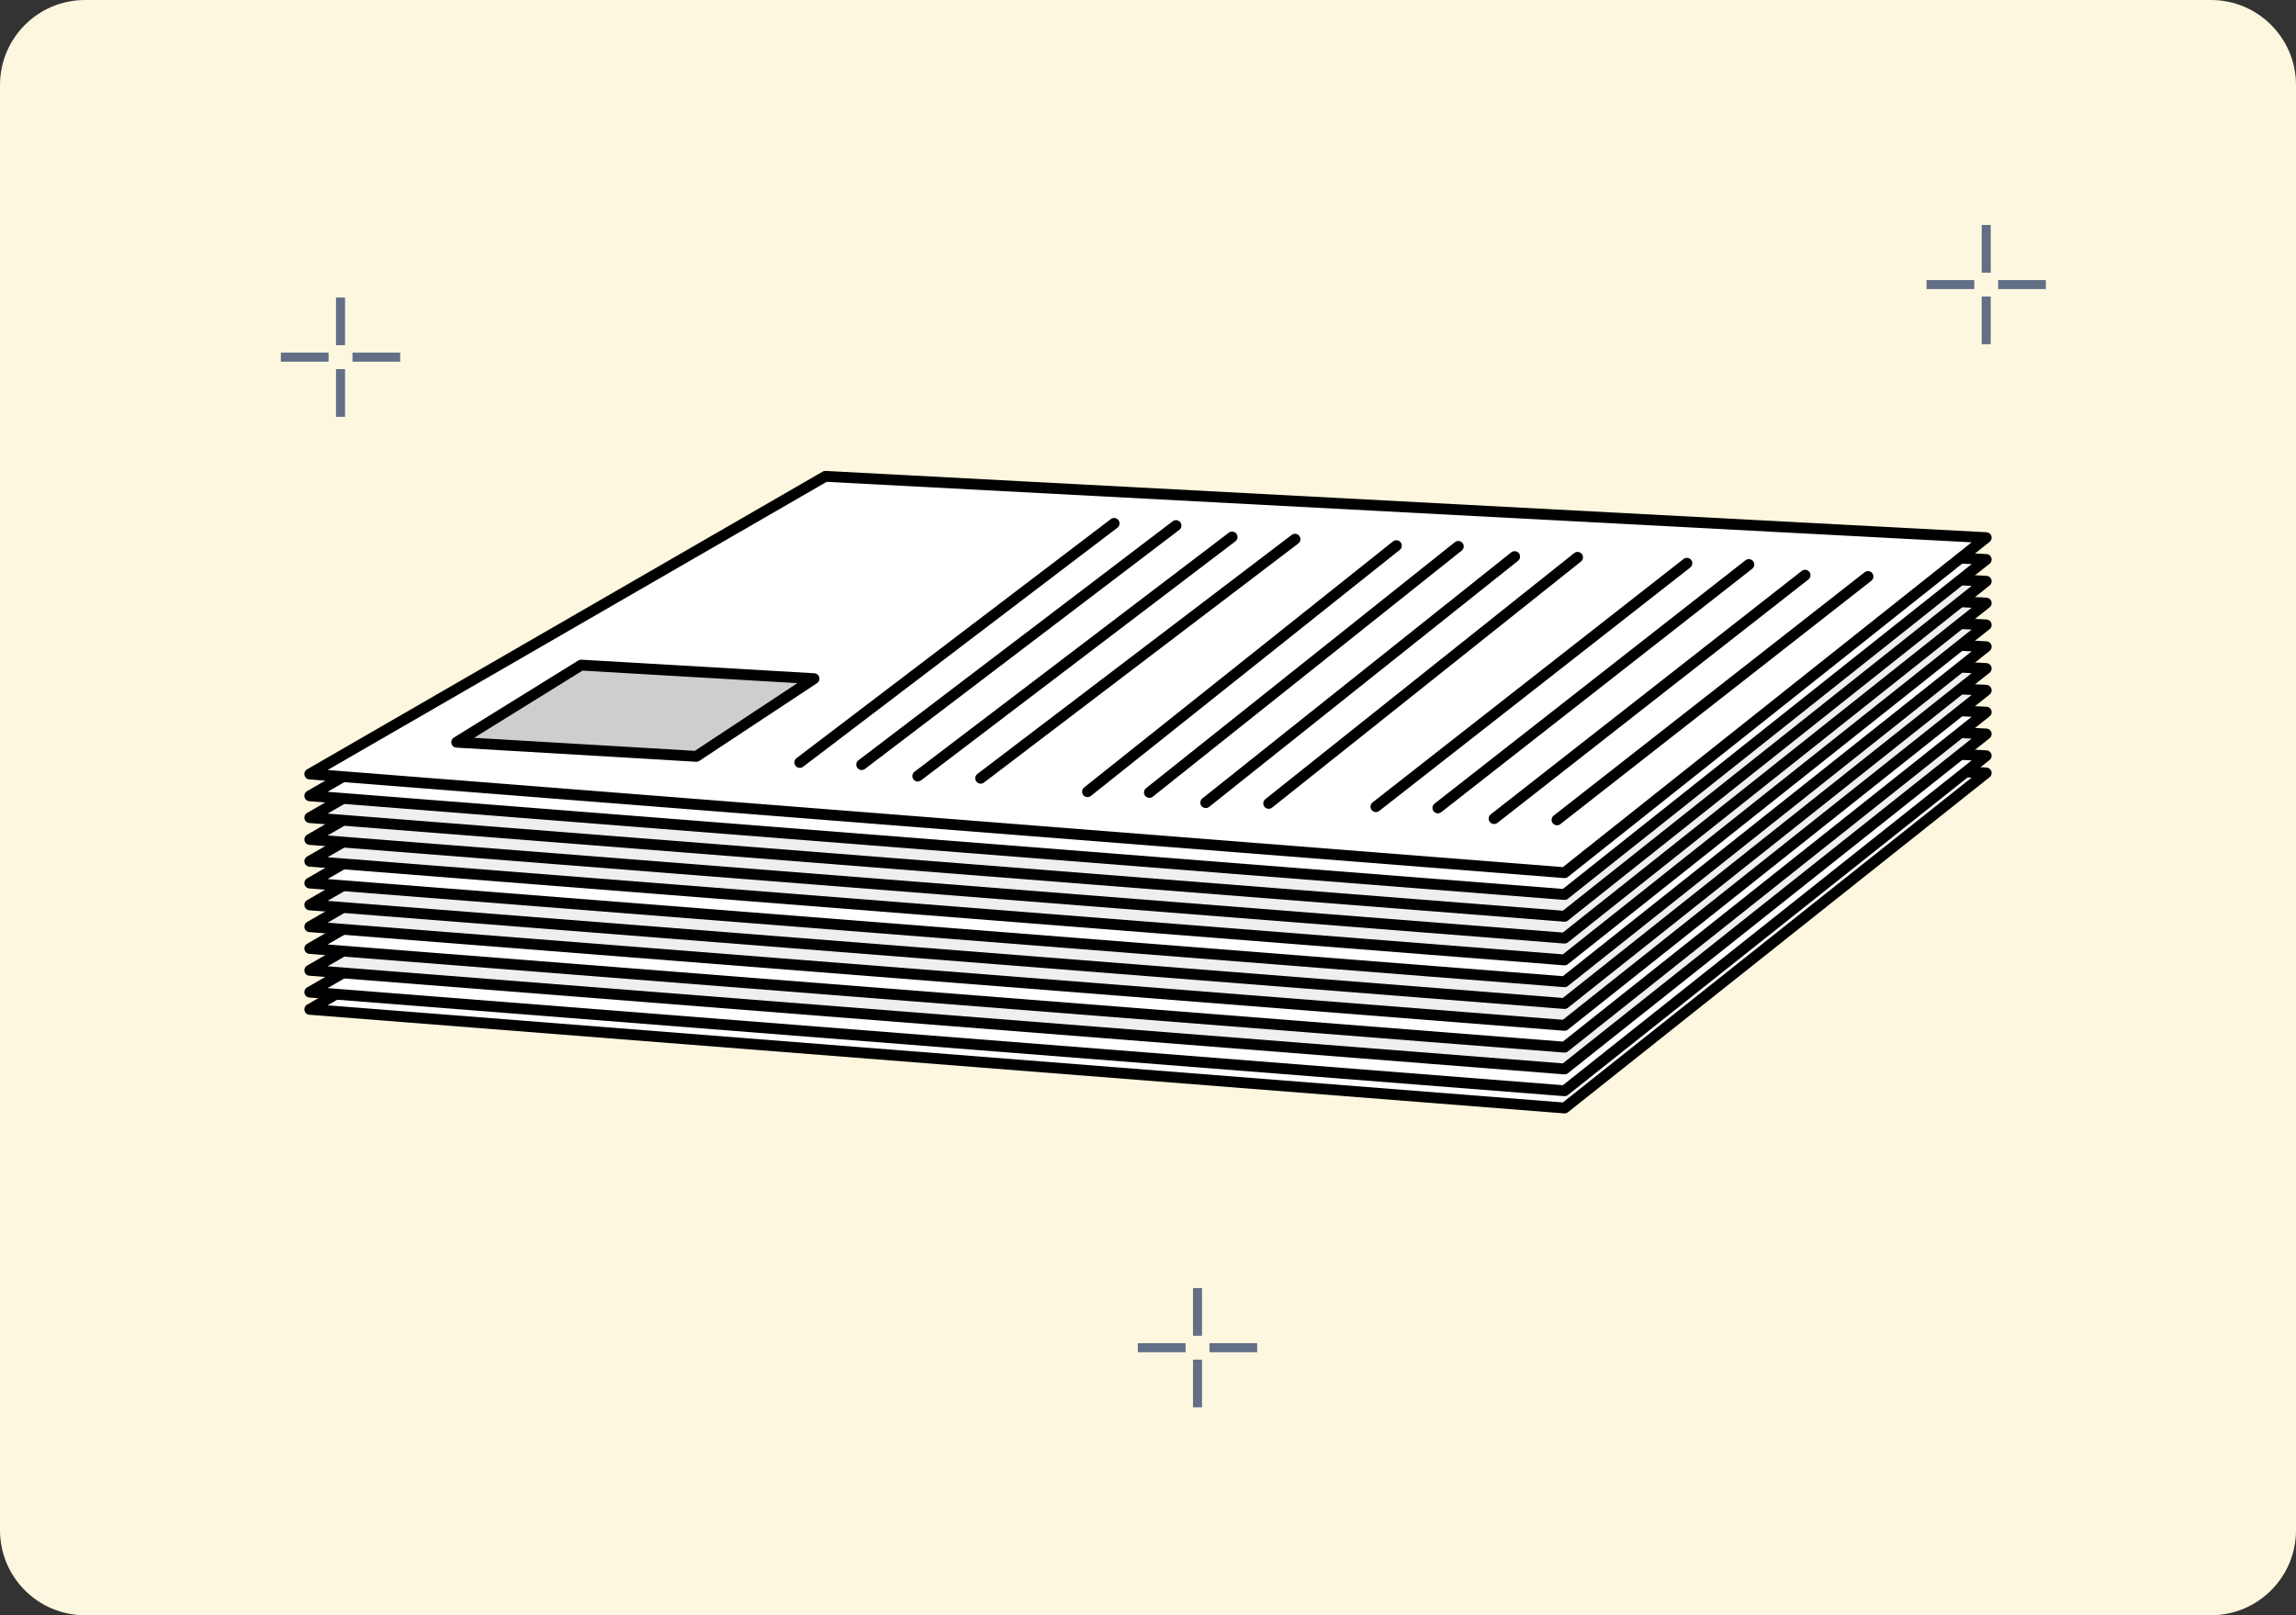 <svg width="216" height="152" viewBox="0 0 216 152" fill="none" xmlns="http://www.w3.org/2000/svg">
<rect x="0" y="0" width="216" height="152" fill="#333333" stroke="none"/>
<g clip-path="url(#clip0_1932_25418)">
<path d="M0 8C0 3.582 3.582 0 8 0H208C212.418 0 216 3.582 216 8V144C216 148.418 212.418 152 208 152H8C3.582 152 0 148.418 0 144V8Z" fill="#FCF7DE"/>
<path d="M147.188 104.267L29.143 94.984L77.646 66.969L186.856 72.74L147.188 104.267Z" fill="white" stroke="black" stroke-width="1.02" stroke-linecap="round" stroke-linejoin="round"/>
<path d="M147.188 102.646L29.143 93.363L77.646 65.348L186.856 71.119L147.188 102.646Z" fill="white" stroke="black" stroke-width="1.02" stroke-linecap="round" stroke-linejoin="round"/>
<path d="M147.188 100.593L29.143 91.31L77.646 63.295L186.856 69.069L147.188 100.593Z" fill="#EFEFEF" stroke="black" stroke-width="1.02" stroke-linecap="round" stroke-linejoin="round"/>
<path d="M147.188 98.543L29.143 89.257L77.646 61.245L186.856 67.016L147.188 98.543Z" fill="white" stroke="black" stroke-width="1.02" stroke-linecap="round" stroke-linejoin="round"/>
<path d="M147.188 96.489L29.143 87.206L77.646 59.19L186.856 64.961L147.188 96.489Z" fill="#EFEFEF" stroke="black" stroke-width="1.02" stroke-linecap="round" stroke-linejoin="round"/>
<path d="M147.188 94.436L29.143 85.153L77.646 57.138L186.856 62.909L147.188 94.436Z" fill="#EFEFEF" stroke="black" stroke-width="1.02" stroke-linecap="round" stroke-linejoin="round"/>
<path d="M147.188 92.386L29.143 83.1L77.646 55.088L186.856 60.859L147.188 92.386Z" fill="white" stroke="black" stroke-width="1.02" stroke-linecap="round" stroke-linejoin="round"/>
<path d="M147.188 90.333L29.143 81.047L77.646 53.035L186.856 58.806L147.188 90.333Z" fill="#EFEFEF" stroke="black" stroke-width="1.02" stroke-linecap="round" stroke-linejoin="round"/>
<path d="M147.188 88.281L29.143 78.998L77.646 50.982L186.856 56.753L147.188 88.281Z" fill="#EFEFEF" stroke="black" stroke-width="1.02" stroke-linecap="round" stroke-linejoin="round"/>
<path d="M147.188 86.226L29.143 76.943L77.646 48.928L186.856 54.699L147.188 86.226Z" fill="#EFEFEF" stroke="black" stroke-width="1.02" stroke-linecap="round" stroke-linejoin="round"/>
<path d="M147.188 84.176L29.143 74.89L77.646 46.878L186.856 52.649L147.188 84.176Z" fill="white" stroke="black" stroke-width="1.02" stroke-linecap="round" stroke-linejoin="round"/>
<path d="M147.188 82.123L29.143 72.84L77.646 44.825L186.856 50.596L147.188 82.123Z" fill="white" stroke="black" stroke-width="1.02" stroke-linecap="round" stroke-linejoin="round"/>
<path d="M65.51 71.175L42.963 69.845L54.668 62.589L76.578 63.865L65.51 71.175Z" fill="#CECECE" stroke="black" stroke-width="1.02" stroke-linecap="round" stroke-linejoin="round"/>
<path d="M129.442 75.908L158.697 53.004" stroke="black" stroke-width="1.02" stroke-linecap="round" stroke-linejoin="round"/>
<path d="M135.269 76.028L164.524 53.124" stroke="black" stroke-width="1.02" stroke-linecap="round" stroke-linejoin="round"/>
<path d="M140.56 77.033L169.815 54.129" stroke="black" stroke-width="1.02" stroke-linecap="round" stroke-linejoin="round"/>
<path d="M146.478 77.154L175.733 54.253" stroke="black" stroke-width="1.02" stroke-linecap="round" stroke-linejoin="round"/>
<path d="M102.309 74.502L131.366 51.347" stroke="black" stroke-width="1.02" stroke-linecap="round" stroke-linejoin="round"/>
<path d="M108.134 74.572L137.191 51.417" stroke="black" stroke-width="1.02" stroke-linecap="round" stroke-linejoin="round"/>
<path d="M113.434 75.532L142.491 52.377" stroke="black" stroke-width="1.02" stroke-linecap="round" stroke-linejoin="round"/>
<path d="M119.355 75.602L148.412 52.447" stroke="black" stroke-width="1.02" stroke-linecap="round" stroke-linejoin="round"/>
<path d="M75.242 71.75L104.813 49.254" stroke="black" stroke-width="1.02" stroke-linecap="round" stroke-linejoin="round"/>
<path d="M81.064 71.953L110.636 49.457" stroke="black" stroke-width="1.02" stroke-linecap="round" stroke-linejoin="round"/>
<path d="M86.341 73.03L115.912 50.534" stroke="black" stroke-width="1.02" stroke-linecap="round" stroke-linejoin="round"/>
<path d="M92.259 73.235L121.83 50.739" stroke="black" stroke-width="1.02" stroke-linecap="round" stroke-linejoin="round"/>
<path d="M32.034 39.224V34.734" stroke="#626F86" stroke-width="0.85" stroke-miterlimit="10"/>
<path d="M26.422 33.61H30.911" stroke="#626F86" stroke-width="0.85" stroke-miterlimit="10"/>
<path d="M32.034 27.998V32.487" stroke="#626F86" stroke-width="0.85" stroke-miterlimit="10"/>
<path d="M37.648 33.61H33.159" stroke="#626F86" stroke-width="0.85" stroke-miterlimit="10"/>
<path d="M186.855 32.395V27.906" stroke="#626F86" stroke-width="0.85" stroke-miterlimit="10"/>
<path d="M181.243 26.782H185.733" stroke="#626F86" stroke-width="0.85" stroke-miterlimit="10"/>
<path d="M186.856 21.17V25.659" stroke="#626F86" stroke-width="0.85" stroke-miterlimit="10"/>
<path d="M192.469 26.782H187.98" stroke="#626F86" stroke-width="0.85" stroke-miterlimit="10"/>
<path d="M112.657 132.436V127.947" stroke="#626F86" stroke-width="0.85" stroke-miterlimit="10"/>
<path d="M107.045 126.823H111.534" stroke="#626F86" stroke-width="0.85" stroke-miterlimit="10"/>
<path d="M112.657 121.211V125.7" stroke="#626F86" stroke-width="0.85" stroke-miterlimit="10"/>
<path d="M118.271 126.823H113.782" stroke="#626F86" stroke-width="0.85" stroke-miterlimit="10"/>
</g>
<defs>
<clipPath id="clip0_1932_25418">
<path d="M0 8C0 3.582 3.582 0 8 0H208C212.418 0 216 3.582 216 8V144C216 148.418 212.418 152 208 152H8C3.582 152 0 148.418 0 144V8Z" fill="white"/>
</clipPath>
</defs>
</svg>
